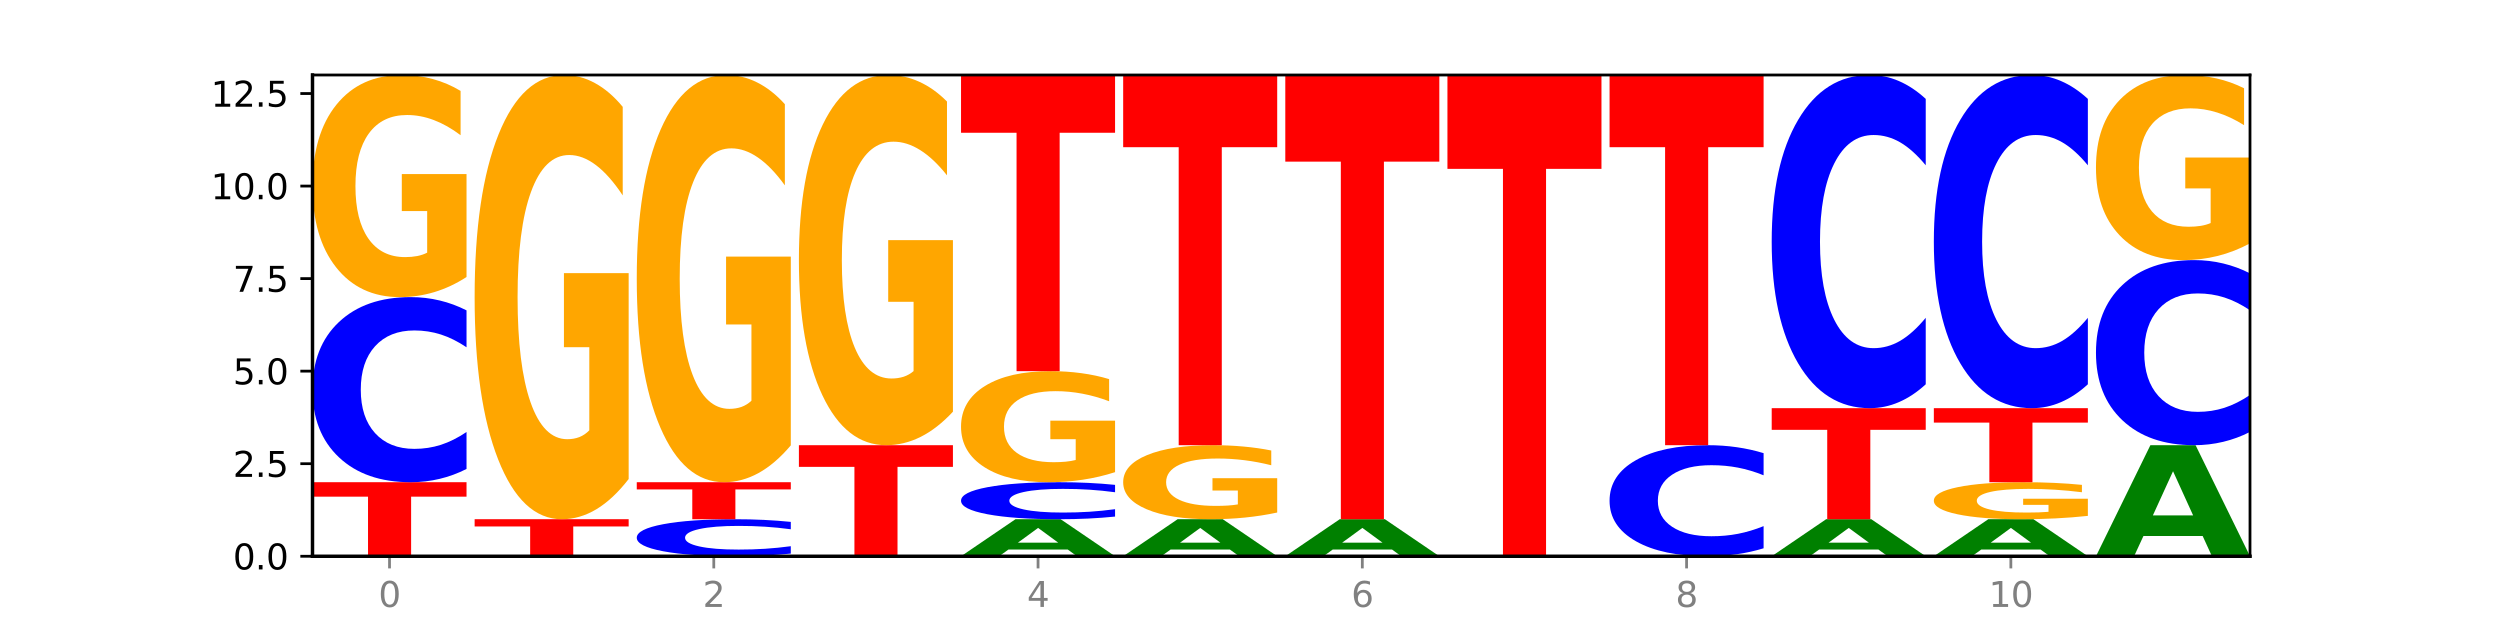 <?xml version="1.0" encoding="utf-8" standalone="no"?>
<!DOCTYPE svg PUBLIC "-//W3C//DTD SVG 1.1//EN"
  "http://www.w3.org/Graphics/SVG/1.1/DTD/svg11.dtd">
<svg xmlns:xlink="http://www.w3.org/1999/xlink" width="720pt" height="180pt" viewBox="0 0 720 180" xmlns="http://www.w3.org/2000/svg" version="1.1">
 <defs>
  <style type="text/css">*{stroke-linejoin: round; stroke-linecap: butt}</style>
 </defs>
 <g id="figure_1">
  <g id="patch_1">
   <path d="M 0 180 
L 720 180 
L 720 0 
L 0 0 
z
" style="fill: #ffffff"/>
  </g>
  <g id="axes_1">
   <g id="patch_2">
    <path d="M 90 160.2 
L 648 160.2 
L 648 21.6 
L 90 21.6 
z
" style="fill: #ffffff"/>
   </g>
   <g id="line2d_1">
    <path d="M 90 160.2 
L 648 160.2 
" clip-path="url(#pf706598d90)" style="fill: none; stroke: #000000; stroke-width: 0.5; stroke-linecap: square"/>
   </g>
   <g id="patch_3">
    <path d="M 90 138.877 
L 134.36 138.877 
L 134.36 143.036 
L 118.401 143.036 
L 118.401 160.2 
L 105.99 160.2 
L 105.99 143.036 
L 90 143.036 
L 90 138.877 
z
" clip-path="url(#pf706598d90)" style="fill: #ff0000"/>
   </g>
   <g id="patch_4">
    <path d="M 134.36 135.056 
Q 130.649 136.95 126.637 137.908 
Q 122.624 138.877 118.254 138.877 
Q 105.222 138.877 97.611 131.697 
Q 90 124.518 90 112.24 
Q 90 99.917 97.611 92.749 
Q 105.222 85.569 118.254 85.569 
Q 122.624 85.569 126.637 86.538 
Q 130.649 87.496 134.36 89.39 
L 134.36 100.017 
Q 130.616 97.506 126.983 96.339 
Q 123.351 95.171 119.339 95.171 
Q 112.141 95.171 108.017 99.719 
Q 103.904 104.256 103.904 112.24 
Q 103.904 120.19 108.017 124.738 
Q 112.141 129.275 119.339 129.275 
Q 123.351 129.275 126.983 128.107 
Q 130.616 126.929 134.36 124.419 
L 134.36 135.056 
z
" clip-path="url(#pf706598d90)" style="fill: #0000ff"/>
   </g>
   <g id="patch_5">
    <path d="M 134.36 79.781 
Q 129.886 82.675 125.074 84.129 
Q 120.263 85.569 115.133 85.569 
Q 103.541 85.569 96.77 76.954 
Q 90 68.338 90 53.604 
Q 90 38.699 96.89 30.149 
Q 103.789 21.6 115.789 21.6 
Q 120.412 21.6 124.647 22.763 
Q 128.892 23.912 132.65 26.185 
L 132.65 38.937 
Q 128.773 36.017 124.935 34.576 
Q 121.098 33.123 117.24 33.123 
Q 110.102 33.123 106.235 38.435 
Q 102.367 43.734 102.367 53.604 
Q 102.367 63.383 106.096 68.721 
Q 109.824 74.047 116.684 74.047 
Q 118.553 74.047 120.153 73.743 
Q 121.754 73.426 123.026 72.765 
L 123.026 60.793 
L 115.719 60.793 
L 115.719 50.129 
L 134.36 50.129 
L 134.36 79.781 
z
" clip-path="url(#pf706598d90)" style="fill: #ffa600"/>
   </g>
   <g id="patch_6">
    <path d="M 136.695 149.538 
L 181.054 149.538 
L 181.054 151.618 
L 165.095 151.618 
L 165.095 160.2 
L 152.685 160.2 
L 152.685 151.618 
L 136.695 151.618 
L 136.695 149.538 
z
" clip-path="url(#pf706598d90)" style="fill: #ff0000"/>
   </g>
   <g id="patch_7">
    <path d="M 181.054 137.963 
Q 176.581 143.751 171.769 146.658 
Q 166.957 149.538 161.827 149.538 
Q 150.235 149.538 143.465 132.307 
Q 136.695 115.076 136.695 85.609 
Q 136.695 55.798 143.584 38.699 
Q 150.484 21.6 162.483 21.6 
Q 167.106 21.6 171.341 23.926 
Q 175.586 26.225 179.344 30.771 
L 179.344 56.274 
Q 175.467 50.433 171.63 47.552 
Q 167.792 44.645 163.935 44.645 
Q 156.797 44.645 152.929 55.269 
Q 149.062 65.867 149.062 85.609 
Q 149.062 105.166 152.79 115.843 
Q 156.518 126.493 163.378 126.493 
Q 165.247 126.493 166.848 125.885 
Q 168.448 125.251 169.721 123.93 
L 169.721 99.986 
L 162.414 99.986 
L 162.414 78.658 
L 181.054 78.658 
L 181.054 137.963 
z
" clip-path="url(#pf706598d90)" style="fill: #ffa600"/>
   </g>
   <g id="patch_8">
    <path d="M 227.749 159.436 
Q 224.038 159.815 220.026 160.006 
Q 216.014 160.2 211.644 160.2 
Q 198.612 160.2 191 158.764 
Q 183.389 157.328 183.389 154.873 
Q 183.389 152.408 191 150.974 
Q 198.612 149.538 211.644 149.538 
Q 216.014 149.538 220.026 149.732 
Q 224.038 149.924 227.749 150.303 
L 227.749 152.428 
Q 224.005 151.926 220.372 151.692 
Q 216.74 151.459 212.728 151.459 
Q 205.53 151.459 201.406 152.368 
Q 197.293 153.276 197.293 154.873 
Q 197.293 156.463 201.406 157.372 
Q 205.53 158.28 212.728 158.28 
Q 216.74 158.28 220.372 158.046 
Q 224.005 157.81 227.749 157.308 
L 227.749 159.436 
z
" clip-path="url(#pf706598d90)" style="fill: #0000ff"/>
   </g>
   <g id="patch_9">
    <path d="M 183.389 138.877 
L 227.749 138.877 
L 227.749 140.956 
L 211.79 140.956 
L 211.79 149.538 
L 199.379 149.538 
L 199.379 140.956 
L 183.389 140.956 
L 183.389 138.877 
z
" clip-path="url(#pf706598d90)" style="fill: #ff0000"/>
   </g>
   <g id="patch_10">
    <path d="M 227.749 128.266 
Q 223.275 133.571 218.463 136.236 
Q 213.652 138.877 208.522 138.877 
Q 196.93 138.877 190.159 123.082 
Q 183.389 107.287 183.389 80.275 
Q 183.389 52.948 190.279 37.274 
Q 197.178 21.6 209.178 21.6 
Q 213.801 21.6 218.036 23.732 
Q 222.281 25.84 226.039 30.006 
L 226.039 53.384 
Q 222.162 48.03 218.324 45.39 
Q 214.487 42.725 210.629 42.725 
Q 203.491 42.725 199.624 52.464 
Q 195.757 62.178 195.757 80.275 
Q 195.757 98.202 199.485 107.989 
Q 203.213 117.752 210.073 117.752 
Q 211.942 117.752 213.542 117.195 
Q 215.143 116.613 216.415 115.402 
L 216.415 93.454 
L 209.108 93.454 
L 209.108 73.903 
L 227.749 73.903 
L 227.749 128.266 
z
" clip-path="url(#pf706598d90)" style="fill: #ffa600"/>
   </g>
   <g id="patch_11">
    <path d="M 230.084 128.215 
L 274.444 128.215 
L 274.444 134.453 
L 258.484 134.453 
L 258.484 160.2 
L 246.074 160.2 
L 246.074 134.453 
L 230.084 134.453 
L 230.084 128.215 
z
" clip-path="url(#pf706598d90)" style="fill: #ff0000"/>
   </g>
   <g id="patch_12">
    <path d="M 274.444 118.569 
Q 269.97 123.392 265.158 125.815 
Q 260.346 128.215 255.216 128.215 
Q 243.624 128.215 236.854 113.856 
Q 230.084 99.497 230.084 74.941 
Q 230.084 50.098 236.973 35.849 
Q 243.873 21.6 255.872 21.6 
Q 260.495 21.6 264.73 23.538 
Q 268.976 25.454 272.734 29.242 
L 272.734 50.495 
Q 268.856 45.628 265.019 43.227 
Q 261.181 40.804 257.324 40.804 
Q 250.186 40.804 246.318 49.658 
Q 242.451 58.489 242.451 74.941 
Q 242.451 91.238 246.179 100.136 
Q 249.907 109.011 256.767 109.011 
Q 258.636 109.011 260.237 108.504 
Q 261.837 107.976 263.11 106.875 
L 263.11 86.921 
L 255.803 86.921 
L 255.803 69.149 
L 274.444 69.149 
L 274.444 118.569 
z
" clip-path="url(#pf706598d90)" style="fill: #ffa600"/>
   </g>
   <g id="patch_13">
    <path d="M 307.506 158.258 
L 290.446 158.258 
L 287.753 160.2 
L 276.778 160.2 
L 292.451 149.538 
L 305.466 149.538 
L 321.138 160.2 
L 310.173 160.2 
L 307.506 158.258 
z
M 293.167 156.279 
L 304.758 156.279 
L 298.972 152.038 
L 293.167 156.279 
z
" clip-path="url(#pf706598d90)" style="fill: #008000"/>
   </g>
   <g id="patch_14">
    <path d="M 321.138 148.774 
Q 317.427 149.153 313.415 149.345 
Q 309.403 149.538 305.033 149.538 
Q 292.001 149.538 284.389 148.103 
Q 276.778 146.667 276.778 144.211 
Q 276.778 141.747 284.389 140.313 
Q 292.001 138.877 305.033 138.877 
Q 309.403 138.877 313.415 139.071 
Q 317.427 139.262 321.138 139.641 
L 321.138 141.766 
Q 317.394 141.264 313.762 141.031 
Q 310.129 140.797 306.117 140.797 
Q 298.919 140.797 294.795 141.707 
Q 290.682 142.614 290.682 144.211 
Q 290.682 145.801 294.795 146.711 
Q 298.919 147.618 306.117 147.618 
Q 310.129 147.618 313.762 147.385 
Q 317.394 147.149 321.138 146.647 
L 321.138 148.774 
z
" clip-path="url(#pf706598d90)" style="fill: #0000ff"/>
   </g>
   <g id="patch_15">
    <path d="M 321.138 135.983 
Q 316.664 137.43 311.853 138.157 
Q 307.041 138.877 301.911 138.877 
Q 290.319 138.877 283.549 134.569 
Q 276.778 130.261 276.778 122.895 
Q 276.778 115.442 283.668 111.167 
Q 290.567 106.892 302.567 106.892 
Q 307.19 106.892 311.425 107.474 
Q 315.67 108.049 319.428 109.185 
L 319.428 115.561 
Q 315.551 114.101 311.713 113.38 
Q 307.876 112.654 304.018 112.654 
Q 296.88 112.654 293.013 115.31 
Q 289.146 117.959 289.146 122.895 
Q 289.146 127.784 292.874 130.453 
Q 296.602 133.116 303.462 133.116 
Q 305.331 133.116 306.931 132.964 
Q 308.532 132.805 309.805 132.475 
L 309.805 126.489 
L 302.497 126.489 
L 302.497 121.157 
L 321.138 121.157 
L 321.138 135.983 
z
" clip-path="url(#pf706598d90)" style="fill: #ffa600"/>
   </g>
   <g id="patch_16">
    <path d="M 276.778 21.6 
L 321.138 21.6 
L 321.138 38.234 
L 305.179 38.234 
L 305.179 106.892 
L 292.768 106.892 
L 292.768 38.234 
L 276.778 38.234 
L 276.778 21.6 
z
" clip-path="url(#pf706598d90)" style="fill: #ff0000"/>
   </g>
   <g id="patch_17">
    <path d="M 354.201 158.258 
L 337.141 158.258 
L 334.447 160.2 
L 323.473 160.2 
L 339.145 149.538 
L 352.16 149.538 
L 367.833 160.2 
L 356.867 160.2 
L 354.201 158.258 
z
M 339.862 156.279 
L 351.453 156.279 
L 345.666 152.038 
L 339.862 156.279 
z
" clip-path="url(#pf706598d90)" style="fill: #008000"/>
   </g>
   <g id="patch_18">
    <path d="M 367.833 147.609 
Q 363.359 148.574 358.547 149.058 
Q 353.735 149.538 348.605 149.538 
Q 337.013 149.538 330.243 146.667 
Q 323.473 143.795 323.473 138.884 
Q 323.473 133.915 330.362 131.065 
Q 337.262 128.215 349.262 128.215 
Q 353.884 128.215 358.12 128.603 
Q 362.365 128.986 366.123 129.744 
L 366.123 133.994 
Q 362.245 133.021 358.408 132.541 
Q 354.57 132.056 350.713 132.056 
Q 343.575 132.056 339.708 133.827 
Q 335.84 135.593 335.84 138.884 
Q 335.84 142.143 339.568 143.922 
Q 343.297 145.698 350.156 145.698 
Q 352.025 145.698 353.626 145.596 
Q 355.227 145.491 356.499 145.27 
L 356.499 141.28 
L 349.192 141.28 
L 349.192 137.725 
L 367.833 137.725 
L 367.833 147.609 
z
" clip-path="url(#pf706598d90)" style="fill: #ffa600"/>
   </g>
   <g id="patch_19">
    <path d="M 323.473 21.6 
L 367.833 21.6 
L 367.833 42.393 
L 351.873 42.393 
L 351.873 128.215 
L 339.463 128.215 
L 339.463 42.393 
L 323.473 42.393 
L 323.473 21.6 
z
" clip-path="url(#pf706598d90)" style="fill: #ff0000"/>
   </g>
   <g id="patch_20">
    <path d="M 400.895 158.258 
L 383.835 158.258 
L 381.142 160.2 
L 370.167 160.2 
L 385.84 149.538 
L 398.855 149.538 
L 414.527 160.2 
L 403.562 160.2 
L 400.895 158.258 
z
M 386.556 156.279 
L 398.147 156.279 
L 392.361 152.038 
L 386.556 156.279 
z
" clip-path="url(#pf706598d90)" style="fill: #008000"/>
   </g>
   <g id="patch_21">
    <path d="M 370.167 21.6 
L 414.527 21.6 
L 414.527 46.552 
L 398.568 46.552 
L 398.568 149.538 
L 386.158 149.538 
L 386.158 46.552 
L 370.167 46.552 
L 370.167 21.6 
z
" clip-path="url(#pf706598d90)" style="fill: #ff0000"/>
   </g>
   <g id="patch_22">
    <path d="M 416.862 21.6 
L 461.222 21.6 
L 461.222 48.631 
L 445.263 48.631 
L 445.263 160.2 
L 432.852 160.2 
L 432.852 48.631 
L 416.862 48.631 
L 416.862 21.6 
z
" clip-path="url(#pf706598d90)" style="fill: #ff0000"/>
   </g>
   <g id="patch_23">
    <path d="M 507.916 157.907 
Q 504.206 159.044 500.193 159.619 
Q 496.181 160.2 491.811 160.2 
Q 478.779 160.2 471.168 155.892 
Q 463.556 151.584 463.556 144.218 
Q 463.556 136.824 471.168 132.523 
Q 478.779 128.215 491.811 128.215 
Q 496.181 128.215 500.193 128.797 
Q 504.206 129.372 507.916 130.508 
L 507.916 136.884 
Q 504.172 135.377 500.54 134.677 
Q 496.907 133.977 492.895 133.977 
Q 485.697 133.977 481.573 136.705 
Q 477.46 139.428 477.46 144.218 
Q 477.46 148.988 481.573 151.717 
Q 485.697 154.439 492.895 154.439 
Q 496.907 154.439 500.54 153.738 
Q 504.172 153.031 507.916 151.525 
L 507.916 157.907 
z
" clip-path="url(#pf706598d90)" style="fill: #0000ff"/>
   </g>
   <g id="patch_24">
    <path d="M 463.556 21.6 
L 507.916 21.6 
L 507.916 42.393 
L 491.957 42.393 
L 491.957 128.215 
L 479.547 128.215 
L 479.547 42.393 
L 463.556 42.393 
L 463.556 21.6 
z
" clip-path="url(#pf706598d90)" style="fill: #ff0000"/>
   </g>
   <g id="patch_25">
    <path d="M 540.979 158.258 
L 523.919 158.258 
L 521.225 160.2 
L 510.251 160.2 
L 525.923 149.538 
L 538.938 149.538 
L 554.611 160.2 
L 543.646 160.2 
L 540.979 158.258 
z
M 526.64 156.279 
L 538.231 156.279 
L 532.445 152.038 
L 526.64 156.279 
z
" clip-path="url(#pf706598d90)" style="fill: #008000"/>
   </g>
   <g id="patch_26">
    <path d="M 510.251 117.554 
L 554.611 117.554 
L 554.611 123.792 
L 538.652 123.792 
L 538.652 149.538 
L 526.241 149.538 
L 526.241 123.792 
L 510.251 123.792 
L 510.251 117.554 
z
" clip-path="url(#pf706598d90)" style="fill: #ff0000"/>
   </g>
   <g id="patch_27">
    <path d="M 554.611 110.676 
Q 550.9 114.085 546.888 115.81 
Q 542.875 117.554 538.505 117.554 
Q 525.474 117.554 517.862 104.631 
Q 510.251 91.707 510.251 69.607 
Q 510.251 47.427 517.862 34.523 
Q 525.474 21.6 538.505 21.6 
Q 542.875 21.6 546.888 23.344 
Q 550.9 25.069 554.611 28.478 
L 554.611 47.605 
Q 550.867 43.086 547.234 40.985 
Q 543.602 38.884 539.59 38.884 
Q 532.392 38.884 528.268 47.07 
Q 524.155 55.236 524.155 69.607 
Q 524.155 83.917 528.268 92.104 
Q 532.392 100.27 539.59 100.27 
Q 543.602 100.27 547.234 98.169 
Q 550.867 96.048 554.611 91.529 
L 554.611 110.676 
z
" clip-path="url(#pf706598d90)" style="fill: #0000ff"/>
   </g>
   <g id="patch_28">
    <path d="M 587.674 158.258 
L 570.614 158.258 
L 567.92 160.2 
L 556.946 160.2 
L 572.618 149.538 
L 585.633 149.538 
L 601.305 160.2 
L 590.34 160.2 
L 587.674 158.258 
z
M 573.335 156.279 
L 584.926 156.279 
L 579.139 152.038 
L 573.335 156.279 
z
" clip-path="url(#pf706598d90)" style="fill: #008000"/>
   </g>
   <g id="patch_29">
    <path d="M 601.305 148.574 
Q 596.832 149.056 592.02 149.298 
Q 587.208 149.538 582.078 149.538 
Q 570.486 149.538 563.716 148.103 
Q 556.946 146.667 556.946 144.211 
Q 556.946 141.727 563.835 140.302 
Q 570.735 138.877 582.734 138.877 
Q 587.357 138.877 591.592 139.071 
Q 595.838 139.262 599.595 139.641 
L 599.595 141.766 
Q 595.718 141.28 591.881 141.04 
Q 588.043 140.797 584.186 140.797 
Q 577.048 140.797 573.18 141.683 
Q 569.313 142.566 569.313 144.211 
Q 569.313 145.841 573.041 146.73 
Q 576.769 147.618 583.629 147.618 
Q 585.498 147.618 587.099 147.567 
Q 588.699 147.515 589.972 147.404 
L 589.972 145.409 
L 582.665 145.409 
L 582.665 143.632 
L 601.305 143.632 
L 601.305 148.574 
z
" clip-path="url(#pf706598d90)" style="fill: #ffa600"/>
   </g>
   <g id="patch_30">
    <path d="M 556.946 117.554 
L 601.305 117.554 
L 601.305 121.712 
L 585.346 121.712 
L 585.346 138.877 
L 572.936 138.877 
L 572.936 121.712 
L 556.946 121.712 
L 556.946 117.554 
z
" clip-path="url(#pf706598d90)" style="fill: #ff0000"/>
   </g>
   <g id="patch_31">
    <path d="M 601.305 110.676 
Q 597.595 114.085 593.582 115.81 
Q 589.57 117.554 585.2 117.554 
Q 572.168 117.554 564.557 104.631 
Q 556.946 91.707 556.946 69.607 
Q 556.946 47.427 564.557 34.523 
Q 572.168 21.6 585.2 21.6 
Q 589.57 21.6 593.582 23.344 
Q 597.595 25.069 601.305 28.478 
L 601.305 47.605 
Q 597.561 43.086 593.929 40.985 
Q 590.297 38.884 586.284 38.884 
Q 579.086 38.884 574.962 47.07 
Q 570.849 55.236 570.849 69.607 
Q 570.849 83.917 574.962 92.104 
Q 579.086 100.27 586.284 100.27 
Q 590.297 100.27 593.929 98.169 
Q 597.561 96.048 601.305 91.529 
L 601.305 110.676 
z
" clip-path="url(#pf706598d90)" style="fill: #0000ff"/>
   </g>
   <g id="patch_32">
    <path d="M 634.368 154.373 
L 617.308 154.373 
L 614.614 160.2 
L 603.64 160.2 
L 619.313 128.215 
L 632.328 128.215 
L 648 160.2 
L 637.035 160.2 
L 634.368 154.373 
z
M 620.029 148.437 
L 631.62 148.437 
L 625.834 135.715 
L 620.029 148.437 
z
" clip-path="url(#pf706598d90)" style="fill: #008000"/>
   </g>
   <g id="patch_33">
    <path d="M 648 124.394 
Q 644.289 126.288 640.277 127.246 
Q 636.265 128.215 631.895 128.215 
Q 618.863 128.215 611.251 121.036 
Q 603.64 113.856 603.64 101.578 
Q 603.64 89.256 611.251 82.087 
Q 618.863 74.908 631.895 74.908 
Q 636.265 74.908 640.277 75.877 
Q 644.289 76.835 648 78.729 
L 648 89.355 
Q 644.256 86.844 640.623 85.677 
Q 636.991 84.51 632.979 84.51 
Q 625.781 84.51 621.657 89.058 
Q 617.544 93.595 617.544 101.578 
Q 617.544 109.529 621.657 114.076 
Q 625.781 118.613 632.979 118.613 
Q 636.991 118.613 640.623 117.446 
Q 644.256 116.268 648 113.757 
L 648 124.394 
z
" clip-path="url(#pf706598d90)" style="fill: #0000ff"/>
   </g>
   <g id="patch_34">
    <path d="M 648 70.085 
Q 643.526 72.496 638.714 73.707 
Q 633.903 74.908 628.773 74.908 
Q 617.181 74.908 610.41 67.728 
Q 603.64 60.548 603.64 48.27 
Q 603.64 35.849 610.53 28.725 
Q 617.429 21.6 629.429 21.6 
Q 634.052 21.6 638.287 22.569 
Q 642.532 23.527 646.29 25.421 
L 646.29 36.047 
Q 642.413 33.614 638.575 32.413 
Q 634.738 31.202 630.88 31.202 
Q 623.742 31.202 619.875 35.629 
Q 616.008 40.045 616.008 48.27 
Q 616.008 56.419 619.736 60.868 
Q 623.464 65.305 630.324 65.305 
Q 632.193 65.305 633.793 65.052 
Q 635.394 64.788 636.666 64.237 
L 636.666 54.261 
L 629.359 54.261 
L 629.359 45.374 
L 648 45.374 
L 648 70.085 
z
" clip-path="url(#pf706598d90)" style="fill: #ffa600"/>
   </g>
   <g id="matplotlib.axis_1">
    <g id="xtick_1">
     <g id="line2d_2">
      <defs>
       <path id="m767ca8756c" d="M 0 0 
L 0 3.5 
" style="stroke: #808080; stroke-width: 0.8"/>
      </defs>
      <g>
       <use xlink:href="#m767ca8756c" x="112.18" y="160.2" style="fill: #808080; stroke: #808080; stroke-width: 0.8"/>
      </g>
     </g>
     <g id="text_1">
      <!-- 0 -->
      <g style="fill: #808080" transform="translate(108.999 174.798) scale(0.1 -0.1)">
       <defs>
        <path id="DejaVuSans-30" d="M 2034 4250 
Q 1547 4250 1301 3770 
Q 1056 3291 1056 2328 
Q 1056 1369 1301 889 
Q 1547 409 2034 409 
Q 2525 409 2770 889 
Q 3016 1369 3016 2328 
Q 3016 3291 2770 3770 
Q 2525 4250 2034 4250 
z
M 2034 4750 
Q 2819 4750 3233 4129 
Q 3647 3509 3647 2328 
Q 3647 1150 3233 529 
Q 2819 -91 2034 -91 
Q 1250 -91 836 529 
Q 422 1150 422 2328 
Q 422 3509 836 4129 
Q 1250 4750 2034 4750 
z
" transform="scale(0.016)"/>
       </defs>
       <use xlink:href="#DejaVuSans-30"/>
      </g>
     </g>
    </g>
    <g id="xtick_2">
     <g id="line2d_3">
      <g>
       <use xlink:href="#m767ca8756c" x="205.569" y="160.2" style="fill: #808080; stroke: #808080; stroke-width: 0.8"/>
      </g>
     </g>
     <g id="text_2">
      <!-- 2 -->
      <g style="fill: #808080" transform="translate(202.388 174.798) scale(0.1 -0.1)">
       <defs>
        <path id="DejaVuSans-32" d="M 1228 531 
L 3431 531 
L 3431 0 
L 469 0 
L 469 531 
Q 828 903 1448 1529 
Q 2069 2156 2228 2338 
Q 2531 2678 2651 2914 
Q 2772 3150 2772 3378 
Q 2772 3750 2511 3984 
Q 2250 4219 1831 4219 
Q 1534 4219 1204 4116 
Q 875 4013 500 3803 
L 500 4441 
Q 881 4594 1212 4672 
Q 1544 4750 1819 4750 
Q 2544 4750 2975 4387 
Q 3406 4025 3406 3419 
Q 3406 3131 3298 2873 
Q 3191 2616 2906 2266 
Q 2828 2175 2409 1742 
Q 1991 1309 1228 531 
z
" transform="scale(0.016)"/>
       </defs>
       <use xlink:href="#DejaVuSans-32"/>
      </g>
     </g>
    </g>
    <g id="xtick_3">
     <g id="line2d_4">
      <g>
       <use xlink:href="#m767ca8756c" x="298.958" y="160.2" style="fill: #808080; stroke: #808080; stroke-width: 0.8"/>
      </g>
     </g>
     <g id="text_3">
      <!-- 4 -->
      <g style="fill: #808080" transform="translate(295.777 174.798) scale(0.1 -0.1)">
       <defs>
        <path id="DejaVuSans-34" d="M 2419 4116 
L 825 1625 
L 2419 1625 
L 2419 4116 
z
M 2253 4666 
L 3047 4666 
L 3047 1625 
L 3713 1625 
L 3713 1100 
L 3047 1100 
L 3047 0 
L 2419 0 
L 2419 1100 
L 313 1100 
L 313 1709 
L 2253 4666 
z
" transform="scale(0.016)"/>
       </defs>
       <use xlink:href="#DejaVuSans-34"/>
      </g>
     </g>
    </g>
    <g id="xtick_4">
     <g id="line2d_5">
      <g>
       <use xlink:href="#m767ca8756c" x="392.347" y="160.2" style="fill: #808080; stroke: #808080; stroke-width: 0.8"/>
      </g>
     </g>
     <g id="text_4">
      <!-- 6 -->
      <g style="fill: #808080" transform="translate(389.166 174.798) scale(0.1 -0.1)">
       <defs>
        <path id="DejaVuSans-36" d="M 2113 2584 
Q 1688 2584 1439 2293 
Q 1191 2003 1191 1497 
Q 1191 994 1439 701 
Q 1688 409 2113 409 
Q 2538 409 2786 701 
Q 3034 994 3034 1497 
Q 3034 2003 2786 2293 
Q 2538 2584 2113 2584 
z
M 3366 4563 
L 3366 3988 
Q 3128 4100 2886 4159 
Q 2644 4219 2406 4219 
Q 1781 4219 1451 3797 
Q 1122 3375 1075 2522 
Q 1259 2794 1537 2939 
Q 1816 3084 2150 3084 
Q 2853 3084 3261 2657 
Q 3669 2231 3669 1497 
Q 3669 778 3244 343 
Q 2819 -91 2113 -91 
Q 1303 -91 875 529 
Q 447 1150 447 2328 
Q 447 3434 972 4092 
Q 1497 4750 2381 4750 
Q 2619 4750 2861 4703 
Q 3103 4656 3366 4563 
z
" transform="scale(0.016)"/>
       </defs>
       <use xlink:href="#DejaVuSans-36"/>
      </g>
     </g>
    </g>
    <g id="xtick_5">
     <g id="line2d_6">
      <g>
       <use xlink:href="#m767ca8756c" x="485.736" y="160.2" style="fill: #808080; stroke: #808080; stroke-width: 0.8"/>
      </g>
     </g>
     <g id="text_5">
      <!-- 8 -->
      <g style="fill: #808080" transform="translate(482.555 174.798) scale(0.1 -0.1)">
       <defs>
        <path id="DejaVuSans-38" d="M 2034 2216 
Q 1584 2216 1326 1975 
Q 1069 1734 1069 1313 
Q 1069 891 1326 650 
Q 1584 409 2034 409 
Q 2484 409 2743 651 
Q 3003 894 3003 1313 
Q 3003 1734 2745 1975 
Q 2488 2216 2034 2216 
z
M 1403 2484 
Q 997 2584 770 2862 
Q 544 3141 544 3541 
Q 544 4100 942 4425 
Q 1341 4750 2034 4750 
Q 2731 4750 3128 4425 
Q 3525 4100 3525 3541 
Q 3525 3141 3298 2862 
Q 3072 2584 2669 2484 
Q 3125 2378 3379 2068 
Q 3634 1759 3634 1313 
Q 3634 634 3220 271 
Q 2806 -91 2034 -91 
Q 1263 -91 848 271 
Q 434 634 434 1313 
Q 434 1759 690 2068 
Q 947 2378 1403 2484 
z
M 1172 3481 
Q 1172 3119 1398 2916 
Q 1625 2713 2034 2713 
Q 2441 2713 2670 2916 
Q 2900 3119 2900 3481 
Q 2900 3844 2670 4047 
Q 2441 4250 2034 4250 
Q 1625 4250 1398 4047 
Q 1172 3844 1172 3481 
z
" transform="scale(0.016)"/>
       </defs>
       <use xlink:href="#DejaVuSans-38"/>
      </g>
     </g>
    </g>
    <g id="xtick_6">
     <g id="line2d_7">
      <g>
       <use xlink:href="#m767ca8756c" x="579.126" y="160.2" style="fill: #808080; stroke: #808080; stroke-width: 0.8"/>
      </g>
     </g>
     <g id="text_6">
      <!-- 10 -->
      <g style="fill: #808080" transform="translate(572.763 174.798) scale(0.1 -0.1)">
       <defs>
        <path id="DejaVuSans-31" d="M 794 531 
L 1825 531 
L 1825 4091 
L 703 3866 
L 703 4441 
L 1819 4666 
L 2450 4666 
L 2450 531 
L 3481 531 
L 3481 0 
L 794 0 
L 794 531 
z
" transform="scale(0.016)"/>
       </defs>
       <use xlink:href="#DejaVuSans-31"/>
       <use xlink:href="#DejaVuSans-30" x="63.623"/>
      </g>
     </g>
    </g>
   </g>
   <g id="matplotlib.axis_2">
    <g id="ytick_1">
     <g id="line2d_8">
      <defs>
       <path id="meff6071fbd" d="M 0 0 
L -3.5 0 
" style="stroke: #000000; stroke-width: 0.8"/>
      </defs>
      <g>
       <use xlink:href="#meff6071fbd" x="90" y="160.2" style="stroke: #000000; stroke-width: 0.8"/>
      </g>
     </g>
     <g id="text_7">
      <!-- 0.0 -->
      <g transform="translate(67.097 163.999) scale(0.1 -0.1)">
       <defs>
        <path id="DejaVuSans-2e" d="M 684 794 
L 1344 794 
L 1344 0 
L 684 0 
L 684 794 
z
" transform="scale(0.016)"/>
       </defs>
       <use xlink:href="#DejaVuSans-30"/>
       <use xlink:href="#DejaVuSans-2e" x="63.623"/>
       <use xlink:href="#DejaVuSans-30" x="95.41"/>
      </g>
     </g>
    </g>
    <g id="ytick_2">
     <g id="line2d_9">
      <g>
       <use xlink:href="#meff6071fbd" x="90" y="133.546" style="stroke: #000000; stroke-width: 0.8"/>
      </g>
     </g>
     <g id="text_8">
      <!-- 2.5 -->
      <g transform="translate(67.097 137.345) scale(0.1 -0.1)">
       <defs>
        <path id="DejaVuSans-35" d="M 691 4666 
L 3169 4666 
L 3169 4134 
L 1269 4134 
L 1269 2991 
Q 1406 3038 1543 3061 
Q 1681 3084 1819 3084 
Q 2600 3084 3056 2656 
Q 3513 2228 3513 1497 
Q 3513 744 3044 326 
Q 2575 -91 1722 -91 
Q 1428 -91 1123 -41 
Q 819 9 494 109 
L 494 744 
Q 775 591 1075 516 
Q 1375 441 1709 441 
Q 2250 441 2565 725 
Q 2881 1009 2881 1497 
Q 2881 1984 2565 2268 
Q 2250 2553 1709 2553 
Q 1456 2553 1204 2497 
Q 953 2441 691 2322 
L 691 4666 
z
" transform="scale(0.016)"/>
       </defs>
       <use xlink:href="#DejaVuSans-32"/>
       <use xlink:href="#DejaVuSans-2e" x="63.623"/>
       <use xlink:href="#DejaVuSans-35" x="95.41"/>
      </g>
     </g>
    </g>
    <g id="ytick_3">
     <g id="line2d_10">
      <g>
       <use xlink:href="#meff6071fbd" x="90" y="106.892" style="stroke: #000000; stroke-width: 0.8"/>
      </g>
     </g>
     <g id="text_9">
      <!-- 5.0 -->
      <g transform="translate(67.097 110.692) scale(0.1 -0.1)">
       <use xlink:href="#DejaVuSans-35"/>
       <use xlink:href="#DejaVuSans-2e" x="63.623"/>
       <use xlink:href="#DejaVuSans-30" x="95.41"/>
      </g>
     </g>
    </g>
    <g id="ytick_4">
     <g id="line2d_11">
      <g>
       <use xlink:href="#meff6071fbd" x="90" y="80.238" style="stroke: #000000; stroke-width: 0.8"/>
      </g>
     </g>
     <g id="text_10">
      <!-- 7.5 -->
      <g transform="translate(67.097 84.038) scale(0.1 -0.1)">
       <defs>
        <path id="DejaVuSans-37" d="M 525 4666 
L 3525 4666 
L 3525 4397 
L 1831 0 
L 1172 0 
L 2766 4134 
L 525 4134 
L 525 4666 
z
" transform="scale(0.016)"/>
       </defs>
       <use xlink:href="#DejaVuSans-37"/>
       <use xlink:href="#DejaVuSans-2e" x="63.623"/>
       <use xlink:href="#DejaVuSans-35" x="95.41"/>
      </g>
     </g>
    </g>
    <g id="ytick_5">
     <g id="line2d_12">
      <g>
       <use xlink:href="#meff6071fbd" x="90" y="53.585" style="stroke: #000000; stroke-width: 0.8"/>
      </g>
     </g>
     <g id="text_11">
      <!-- 10.0 -->
      <g transform="translate(60.734 57.384) scale(0.1 -0.1)">
       <use xlink:href="#DejaVuSans-31"/>
       <use xlink:href="#DejaVuSans-30" x="63.623"/>
       <use xlink:href="#DejaVuSans-2e" x="127.246"/>
       <use xlink:href="#DejaVuSans-30" x="159.033"/>
      </g>
     </g>
    </g>
    <g id="ytick_6">
     <g id="line2d_13">
      <g>
       <use xlink:href="#meff6071fbd" x="90" y="26.931" style="stroke: #000000; stroke-width: 0.8"/>
      </g>
     </g>
     <g id="text_12">
      <!-- 12.5 -->
      <g transform="translate(60.734 30.73) scale(0.1 -0.1)">
       <use xlink:href="#DejaVuSans-31"/>
       <use xlink:href="#DejaVuSans-32" x="63.623"/>
       <use xlink:href="#DejaVuSans-2e" x="127.246"/>
       <use xlink:href="#DejaVuSans-35" x="159.033"/>
      </g>
     </g>
    </g>
   </g>
   <g id="patch_35">
    <path d="M 90 160.2 
L 90 21.6 
" style="fill: none; stroke: #000000; stroke-linejoin: miter; stroke-linecap: square"/>
   </g>
   <g id="patch_36">
    <path d="M 648 160.2 
L 648 21.6 
" style="fill: none; stroke: #000000; stroke-width: 0.8; stroke-linejoin: miter; stroke-linecap: square"/>
   </g>
   <g id="patch_37">
    <path d="M 90 160.2 
L 648 160.2 
" style="fill: none; stroke: #000000; stroke-linejoin: miter; stroke-linecap: square"/>
   </g>
   <g id="patch_38">
    <path d="M 90 21.6 
L 648 21.6 
" style="fill: none; stroke: #000000; stroke-width: 0.8; stroke-linejoin: miter; stroke-linecap: square"/>
   </g>
  </g>
 </g>
 <defs>
  <clipPath id="pf706598d90">
   <rect x="90" y="21.6" width="558" height="138.6"/>
  </clipPath>
 </defs>
</svg>

